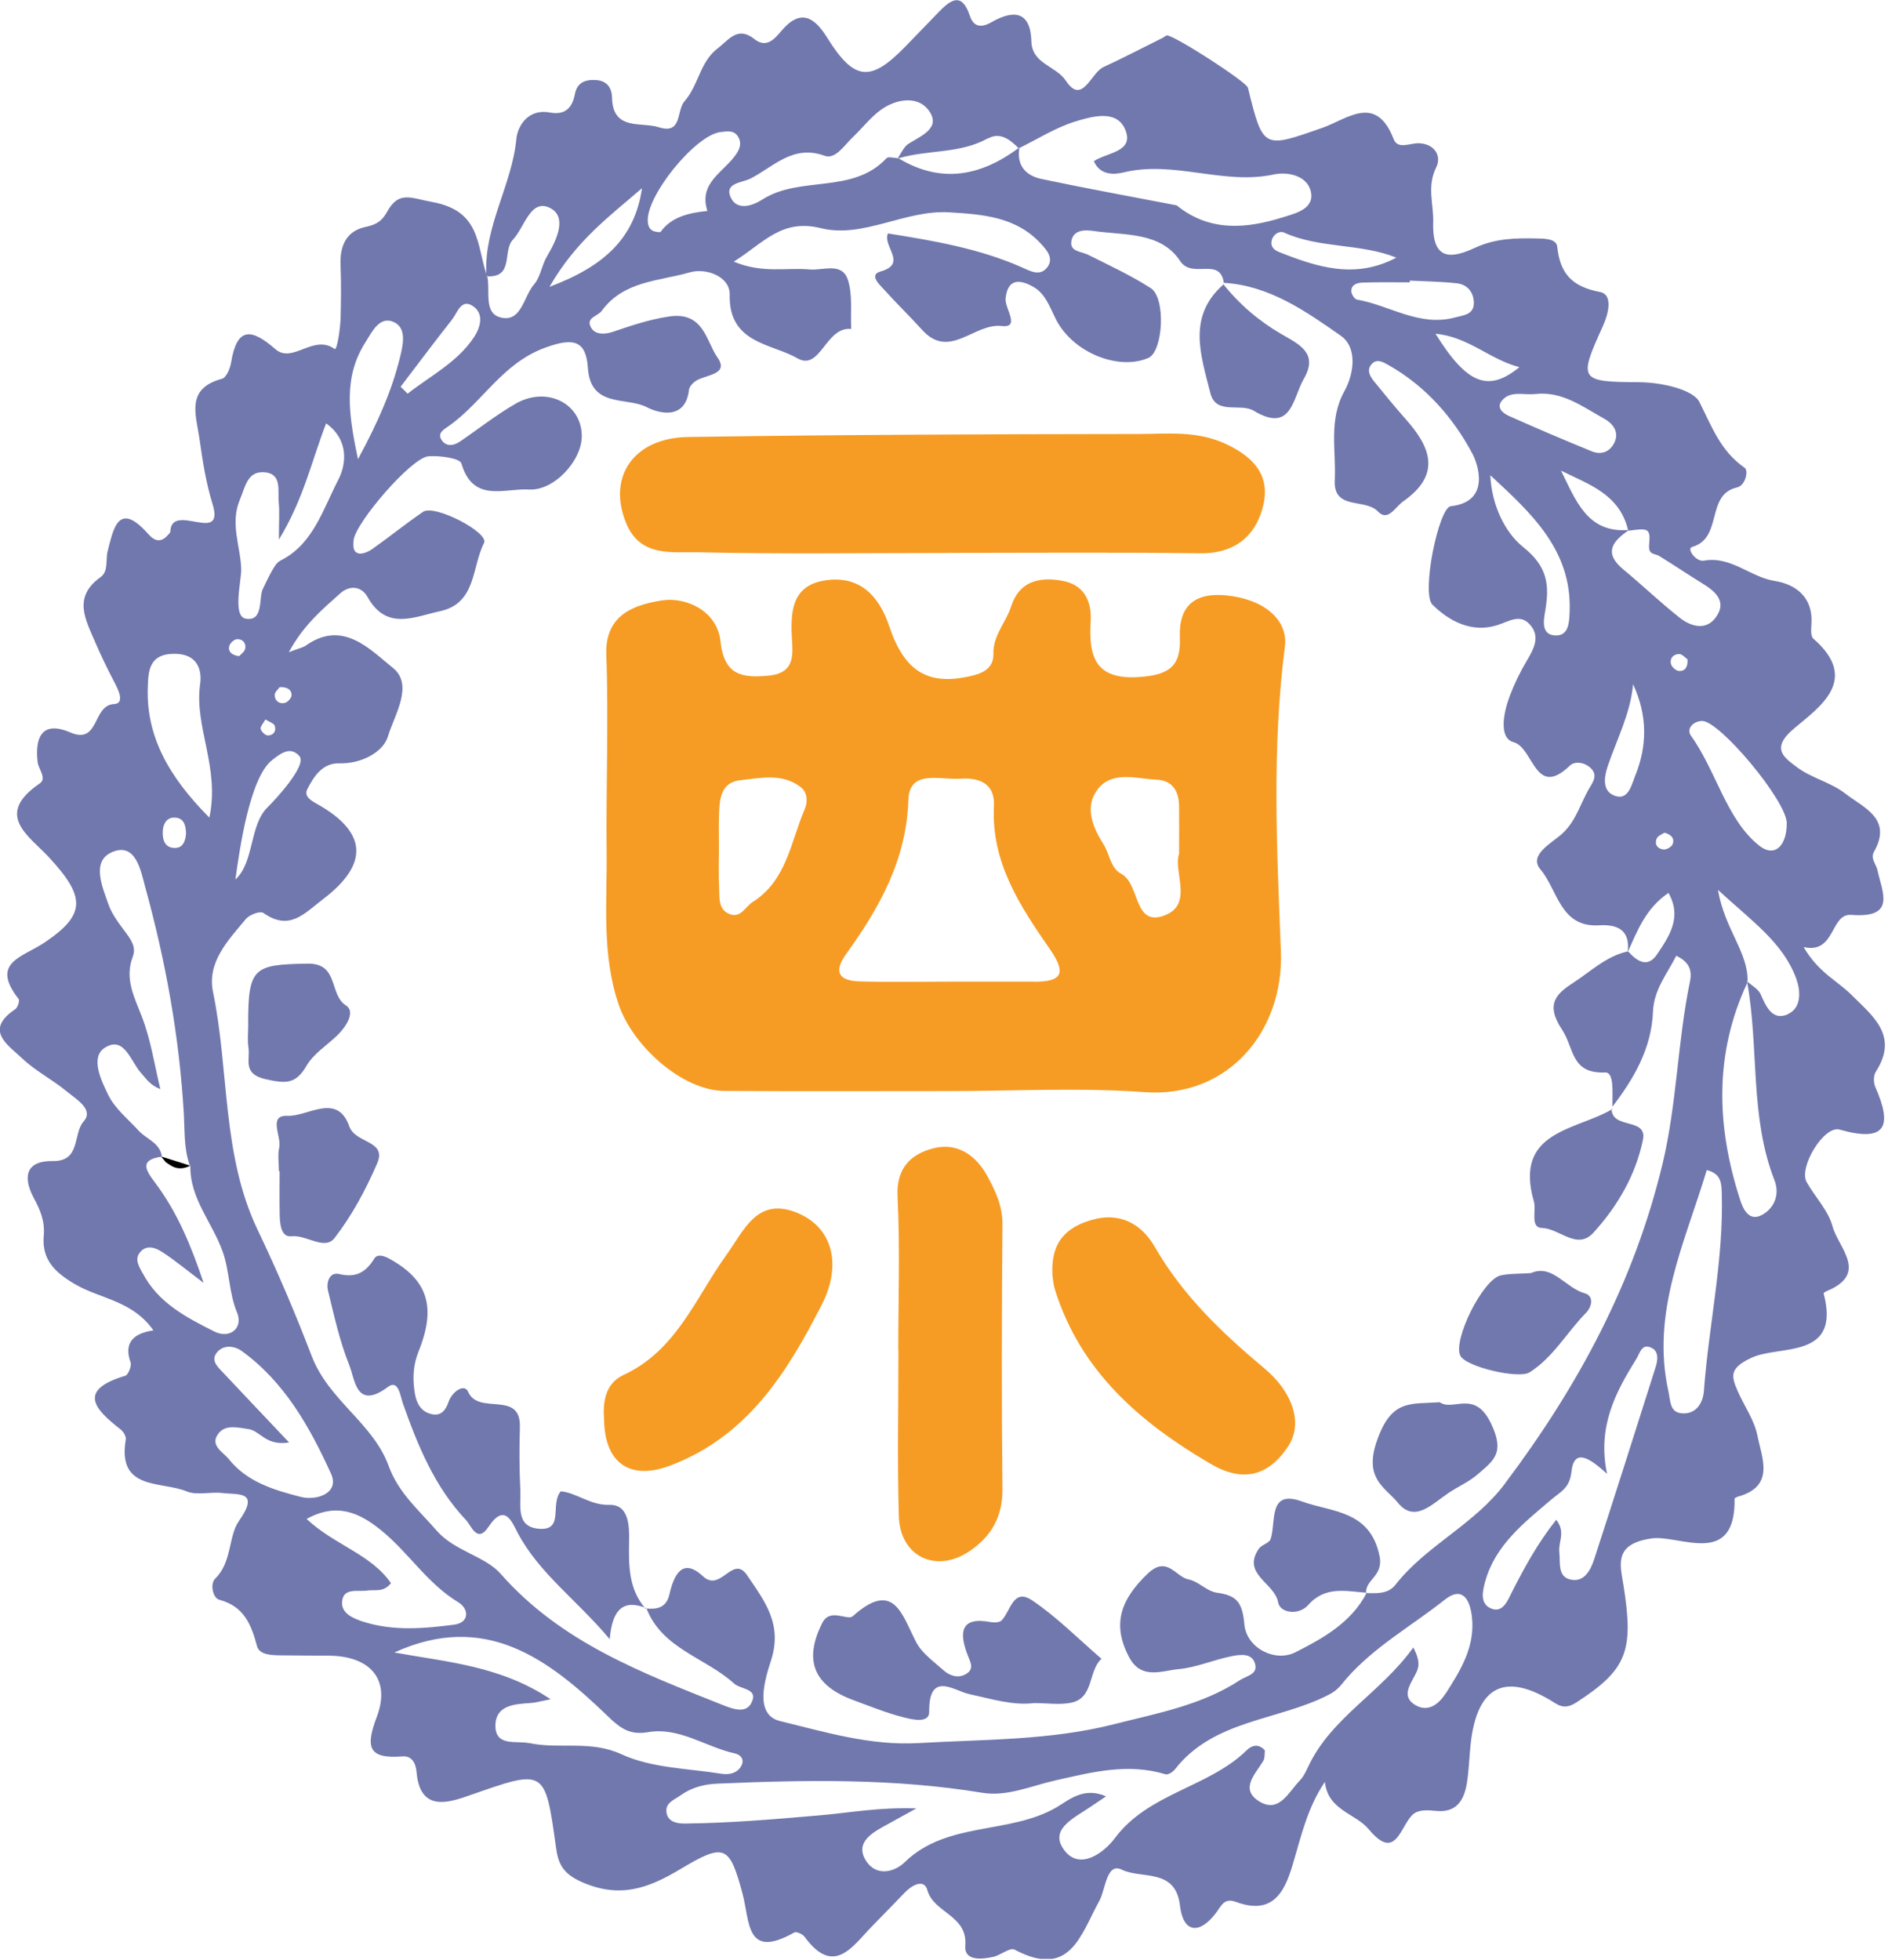 <svg width="237" height="246" viewBox="0 0 237 246" fill="none" xmlns="http://www.w3.org/2000/svg">
<g clip-path="url(#clip0_786_75)">
<path d="M23.9 146.3C22.3 147.13 21.19 146.34 20.22 145.15C21.41 145.53 22.6 145.9 23.8 146.28L23.91 146.3H23.9Z" fill="black"/>
<path d="M158.96 44.17C156.78 42.56 155.31 40.37 153.66 38.31C153.64 38.28 153.62 38.25 153.6 38.22C153.69 40.21 153.92 42.19 153.79 44.19C153.71 45.47 154.33 46.81 155.4 47.71C156.65 48.75 158.13 49.26 159.43 48C160.79 46.68 160.33 45.17 158.96 44.16V44.17Z" fill="black"/>
<path d="M50.69 166.84C51.3 165.4 50.58 163.89 48.99 163.16C47.82 162.63 46.69 162.89 45.76 163.71C44.63 164.71 44.71 166.05 45 167.39C45.14 168.04 45.29 168.85 45.8 169.17C48.28 170.7 49.9 172.87 51.28 175.21C51.28 175.16 51.26 175.11 51.25 175.06C50.85 172.38 49.45 169.76 50.7 166.85L50.69 166.84Z" fill="black"/>
<path d="M61.88 180.96C60.74 179.16 59.07 178.97 57.1 179.4C55.46 179.76 54.19 179.52 53.24 178.85C54.54 181.33 55.89 183.77 57.93 185.67C59.92 187.52 62.23 189.02 64.42 190.69C63.63 189.56 63.1 187.95 62.76 185.78C62.51 184.16 62.81 182.43 61.88 180.96Z" fill="black"/>
<path d="M76.37 194.96C76.32 192.79 75 191.29 72.32 192.05C69.75 192.78 67.83 192.88 66.37 192.29C66.91 192.76 67.44 193.25 67.93 193.78C71.42 197.51 75.91 199.63 80.5 201.57C78.17 200.03 76.44 198.19 76.37 194.95V194.96Z" fill="black"/>
<path d="M235.48 134.5C238.4 129.96 235.04 127.49 232.35 124.81C230.62 123.09 228.24 122.04 226.41 118.87C230.44 119.78 229.72 114.62 232.4 114.83C238.08 115.27 236.27 111.98 235.68 109.23C235.52 108.47 234.76 107.76 235.23 106.93C237.63 102.72 233.88 101.36 231.62 99.59C229.84 98.2 227.39 97.66 225.58 96.3C223.99 95.1 222.19 93.97 225.21 91.43C228.38 88.76 233.56 85.32 227.62 80.15C227.27 79.84 227.35 78.92 227.39 78.29C227.61 74.97 225.44 73.34 222.76 72.91C219.67 72.42 217.28 69.75 213.87 70.37C212.9 70.54 211.67 68.86 212.41 68.65C216.32 67.54 214.07 62.08 218.05 61.18C219.11 60.94 219.52 59.07 219 58.71C215.98 56.62 214.89 53.55 213.33 50.46C212.55 48.91 208.65 47.98 205.64 47.97C198.25 47.94 198.14 47.67 201.19 40.98C201.95 39.31 202.48 36.96 200.85 36.65C197.35 35.98 195.84 34.37 195.48 30.97C195.37 29.95 193.9 29.95 192.91 29.93C190.27 29.87 187.74 29.91 185.16 31.1C182.41 32.37 179.75 32.95 179.91 27.9C179.98 25.61 179.09 23.42 180.29 21C180.98 19.61 180.12 18.04 178.1 17.98C177 17.94 175.46 18.81 174.94 17.45C172.73 11.73 169.11 14.95 166.03 16.03C158.54 18.66 158.57 18.75 156.65 11.01C156.46 10.25 147.18 4.27 146.45 4.45C146.3 4.49 146.17 4.63 146.03 4.71C143.53 5.95 141.06 7.25 138.53 8.41C136.93 9.14 135.86 13.24 133.82 10.16C132.54 8.23 129.55 8.04 129.47 5.2C129.36 1.39 127.26 1.19 124.47 2.78C123.18 3.52 122.22 3.41 121.74 1.97C120.74 -1.03 119.35 -0.05 117.85 1.5C116.47 2.93 115.08 4.36 113.7 5.79C109.26 10.38 107.22 10.17 103.81 4.69C102.18 2.07 100.43 1.08 98.05 3.92C97.2 4.93 96.19 6.08 94.71 4.91C92.59 3.23 91.51 4.99 90.08 6.08C87.84 7.79 87.69 10.72 85.92 12.72C84.89 13.88 85.67 16.92 82.7 15.97C80.47 15.26 76.92 16.46 76.83 12.26C76.8 10.94 76.13 10.09 74.69 10.04C73.38 9.99 72.42 10.42 72.16 11.84C71.83 13.58 70.89 14.48 69.02 14.12C66.37 13.62 64.99 15.72 64.82 17.43C64.26 23.26 60.75 28.41 61.05 34.38C59.84 30.74 60.31 26.48 54.33 25.37C51.51 24.85 50.05 23.91 48.58 26.61C47.96 27.74 47.23 28.2 45.94 28.47C43.43 28.98 42.64 30.9 42.75 33.33C42.84 35.48 42.81 37.64 42.76 39.79C42.73 41.23 42.31 44.02 42 43.8C39.34 41.88 36.73 45.72 34.55 43.81C31.52 41.16 29.73 41.05 29.01 45.5C28.89 46.25 28.41 47.39 27.87 47.54C23.26 48.79 24.61 52.04 25.05 55.14C25.44 57.89 25.84 60.53 26.68 63.26C28.28 68.47 21.52 62.91 21.38 66.73C21.38 66.87 21.21 67.01 21.1 67.13C20.24 68.12 19.45 67.97 18.63 67.05C14.86 62.78 14.25 66.33 13.51 69.19C13.23 70.29 13.64 71.72 12.62 72.44C9.08 74.97 10.76 77.81 11.97 80.64C12.68 82.3 13.47 83.93 14.31 85.53C14.86 86.57 15.72 88.3 14.31 88.37C11.57 88.5 12.53 93.53 8.79 91.92C5.23 90.39 4.38 92.62 4.72 95.62C4.82 96.54 5.92 97.7 4.98 98.34C-0.83 102.31 3.68 104.92 6.19 107.65C10.71 112.56 10.85 114.77 5.59 118.3C2.75 120.2 -1.25 120.8 2.34 125.39C2.5 125.6 2.22 126.47 1.91 126.67C-2.04 129.32 1.01 131.16 2.77 132.83C4.43 134.41 6.55 135.48 8.33 136.95C9.53 137.94 11.83 139.25 10.51 140.74C9.11 142.32 10.19 145.78 6.61 145.73C3 145.68 2.95 147.99 4.27 150.42C5.1 151.94 5.65 153.36 5.49 155.1C5.22 158.17 6.98 159.78 9.52 161.24C12.61 163.03 16.6 163.23 19.26 166.98C16.85 167.33 15.48 168.46 16.39 170.99C16.55 171.44 16.1 172.56 15.72 172.68C9.72 174.47 11.82 176.84 15.13 179.4C15.48 179.67 15.86 180.3 15.79 180.68C14.68 187.13 20.26 185.87 23.44 187.19C24.72 187.72 26.4 187.22 27.88 187.39C29.92 187.64 32.69 187.07 29.99 190.91C28.64 192.84 29.15 196.07 27.01 198.14C26.36 198.76 26.68 200.56 27.53 200.79C30.65 201.63 31.53 203.89 32.27 206.63C32.57 207.74 34.18 207.76 35.36 207.77C37.35 207.8 39.34 207.79 41.33 207.81C46.46 207.86 49.07 210.79 47.31 215.46C45.86 219.28 46.2 220.79 50.51 220.45C51.74 220.35 52.2 221.36 52.29 222.43C52.72 227.36 56.15 226.32 58.87 225.37C68.46 222.01 68.41 221.9 69.8 231.92C70.07 233.89 70.63 235.15 72.99 236.2C77.72 238.3 81.29 237.06 85.32 234.65C90.94 231.28 91.56 231.57 93.19 237.6C94.16 241.18 93.57 246.02 99.71 242.55C99.97 242.41 100.74 242.75 100.99 243.08C104.66 248.1 106.96 244.35 109.45 241.79C110.84 240.36 112.23 238.95 113.61 237.51C114.5 236.58 116.01 235.8 116.4 237.21C117.21 240.15 121.5 240.36 121.17 244.22C121.01 246.13 123.21 245.95 124.69 245.61C125.62 245.4 126.79 244.4 127.35 244.7C134.35 248.43 135.64 242.85 138.01 238.56C138.79 237.14 138.89 233.71 140.83 234.67C143.27 235.88 147.57 234.42 148.12 239.17C148.52 242.62 150.54 242.82 152.58 240.18C153.32 239.22 153.63 238.15 155.17 238.72C160.18 240.58 161.47 236.85 162.45 233.43C163.42 230.09 164.22 226.76 166.31 223.65C166.7 227.25 170.14 227.57 171.84 229.62C175.55 234.09 175.83 228.3 177.8 227.45C178.5 227.15 179.4 227.2 180.2 227.29C182.8 227.57 183.77 226 184.13 223.84C184.4 222.21 184.43 220.54 184.61 218.9C185.42 211.54 188.98 209.79 195.18 213.75C196.2 214.41 196.96 214.27 197.88 213.68C204.29 209.53 205.11 207.2 203.78 198.89C203.37 196.34 202.57 193.77 207.35 193.09C210.78 192.6 217.89 196.85 217.74 188.1C217.74 188.02 218 187.9 218.15 187.85C222.87 186.55 221.17 183.01 220.6 180.15C220.22 178.26 219 176.54 218.19 174.73C217.31 172.74 217.01 171.75 219.88 170.41C223.4 168.77 231.13 170.69 228.92 162.34C228.9 162.28 229.15 162.12 229.3 162.05C234.66 159.85 230.73 156.56 230.03 153.91C229.5 151.92 227.84 150.24 226.79 148.37C225.75 146.53 228.96 141.23 230.92 141.78C236.76 143.44 237.59 141.36 235.41 136.44C235.17 135.91 235.16 135 235.46 134.54L235.48 134.5ZM224.29 103.33C224.29 106.26 222.72 107.63 220.86 106.16C216.73 102.92 215.43 96.73 212.28 92.37C211.61 91.44 212.61 90.5 213.67 90.49C215.87 90.47 224.29 100.53 224.29 103.32V103.33ZM207.02 68.29C206.88 69.72 207.69 69.42 208.29 69.79C210.11 70.9 211.87 72.11 213.69 73.22C215.4 74.26 216.84 75.56 215.34 77.55C214.12 79.16 212.27 78.64 210.9 77.57C208.44 75.64 206.18 73.46 203.77 71.47C201.27 69.4 202.42 67.96 204.39 66.59C204.39 66.57 204.38 66.55 204.37 66.53C199.18 66.89 197.79 62.71 195.95 59.07C199.41 60.79 203.3 62.01 204.37 66.53C204.41 66.53 204.44 66.53 204.48 66.53L204.4 66.62C206.88 66.26 207.21 66.29 207.02 68.31V68.29ZM209.77 83.39C209.56 82.65 210.05 82.09 210.79 82.09C211.17 82.09 211.54 82.56 211.83 82.75C211.91 83.71 211.52 84.25 210.78 84.22C210.42 84.21 209.87 83.74 209.77 83.38V83.39ZM209.95 105.99C209.81 106.31 209.2 106.65 208.84 106.62C208.09 106.56 207.64 105.99 207.97 105.24C208.12 104.89 208.66 104.71 208.93 104.51C209.85 104.76 210.25 105.28 209.95 105.99ZM205.25 97.41C204.8 98.52 204.42 100.43 202.79 99.91C201 99.34 201.39 97.4 201.85 96.06C203 92.71 204.67 89.54 205 85.88C206.85 89.86 206.77 93.68 205.25 97.41ZM191.2 68.66C188.86 66.79 187.23 63.29 187.08 59.65C192.15 64.35 197.31 68.99 197.04 76.72C196.99 78.05 196.95 79.79 195.3 79.76C193.42 79.73 193.76 77.87 193.97 76.68C194.52 73.46 194.29 71.12 191.21 68.67L191.2 68.66ZM192.69 49.46C196.1 49.05 198.68 51.07 201.39 52.56C202.39 53.11 203.27 54.14 202.7 55.45C202.18 56.66 201.08 57.16 199.82 56.65C196.33 55.23 192.86 53.74 189.42 52.21C188.68 51.88 187.81 51.19 188.51 50.31C189.58 48.97 191.26 49.62 192.68 49.45L192.69 49.46ZM190.73 46.08C186.82 49.29 184.13 48.21 180.2 41.89C184.33 42.26 187.04 45.15 190.73 46.08ZM176.97 35.44C176.97 35.37 176.97 35.3 176.97 35.22C178.94 35.32 180.93 35.34 182.89 35.56C184.18 35.7 184.97 36.66 185.01 37.93C185.07 39.49 183.76 39.55 182.63 39.85C178.16 41.05 174.43 38.31 170.33 37.6C170.03 37.55 169.63 36.91 169.63 36.54C169.62 35.7 170.41 35.49 171.03 35.47C173.01 35.4 174.99 35.44 176.97 35.44ZM175.28 32.34C170.08 35.09 165.3 33.51 160.55 31.63C159.87 31.36 159.44 30.89 159.65 30.13C159.85 29.38 160.63 28.94 161.18 29.19C165.67 31.22 170.75 30.51 175.29 32.34H175.28ZM124.01 17.39C125.54 16.53 126.78 17.52 127.86 18.59C127.89 18.57 127.93 18.54 127.96 18.52C127.96 18.54 127.96 18.56 127.96 18.58C130.29 17.44 132.53 16 134.98 15.25C137.07 14.61 140.16 13.72 141.23 16.22C142.46 19.08 138.99 19.11 137.31 20.23C138.1 22.03 139.85 21.93 141.05 21.64C147.37 20.1 153.58 23.26 159.89 21.9C161.67 21.52 164.01 22.05 164.52 23.92C165.15 26.24 162.53 26.8 161.05 27.27C156.45 28.72 151.8 29.13 147.68 25.75V25.77C142.02 24.68 136.35 23.65 130.72 22.46C128.77 22.05 127.6 20.77 127.96 18.58C127.94 18.59 127.92 18.6 127.9 18.61C127.9 18.61 127.88 18.59 127.87 18.58C123.12 22.1 118.15 23.09 112.81 19.88C112.76 19.9 112.71 19.91 112.65 19.92C112.65 19.92 112.73 19.84 112.73 19.83C112.76 19.85 112.78 19.86 112.8 19.87C116.47 18.77 120.5 19.33 124.01 17.36V17.39ZM94.12 22.46C97.06 20.99 99.49 18.09 103.51 19.55C104.88 20.05 106 18.21 107.06 17.21C108.26 16.08 109.28 14.71 110.6 13.77C112.48 12.42 115.12 12.01 116.49 13.74C118.26 15.99 115.77 16.98 114.08 18.02C113.47 18.39 113.14 19.21 112.7 19.85H112.72L112.64 19.94C112.64 19.94 112.68 19.88 112.7 19.85C112.21 19.84 111.5 19.62 111.28 19.86C107.02 24.43 100.44 21.99 95.67 25.06C94.44 25.85 92.53 26.47 91.74 24.81C90.87 22.97 93.12 22.95 94.11 22.45L94.12 22.46ZM90.48 16.57C91.33 16.48 92.14 16.31 92.66 17.17C93.16 18 92.83 18.77 92.33 19.47C90.8 21.63 87.66 22.97 88.8 26.48C86.45 26.71 84.23 27.24 82.9 29.14C81.81 29.14 81.43 28.73 81.33 27.96C80.89 24.82 87.27 16.91 90.48 16.57ZM80.59 23.62C79.69 29.85 75.89 33.41 68.98 36C72.33 30.16 76.64 27.05 80.59 23.62ZM61.16 34.59C61.16 34.59 61.17 34.65 61.18 34.68C64.53 34.84 63.07 31.48 64.38 30.09C65.86 28.53 66.58 24.9 69.02 26.09C71.26 27.19 69.89 30.11 68.66 32.18C68 33.29 67.85 34.77 67.03 35.71C65.72 37.22 65.46 40.53 62.82 39.84C60.67 39.28 61.57 36.51 61.17 34.67C61.13 34.67 61.11 34.67 61.07 34.67L61.15 34.58L61.16 34.59ZM56.77 40.07C57.41 39.25 57.88 37.51 59.27 38.36C60.84 39.32 60.31 41.09 59.51 42.31C57.41 45.48 54.04 47.16 51.17 49.41L50.29 48.54C52.45 45.71 54.57 42.86 56.78 40.07H56.77ZM45.88 42.95C46.71 41.64 47.67 39.55 49.51 40.46C51.12 41.26 50.56 43.44 50.18 44.98C49.18 48.98 47.57 52.76 44.94 57.63C43.68 51.74 43.14 47.24 45.88 42.95ZM30.12 62.68C30.79 61.12 31.04 59.2 33.04 59.27C35.47 59.35 34.84 61.56 34.99 63.08C35.1 64.19 35.01 65.32 35.01 67.73C38.15 62.55 39.1 57.89 40.94 53.14C43.85 55.23 43.46 58.3 42.47 60.21C40.57 63.89 39.34 68.11 35.54 70.18C34.82 70.58 34.64 70.43 32.99 73.93C32.45 75.06 33.12 78.08 30.82 77.64C29.16 77.32 30.32 72.82 30.28 71.42C30.19 68.52 28.83 65.7 30.13 62.67L30.12 62.68ZM34.15 95.41C35.25 94.54 36.47 93.62 37.59 94.91C38.6 96.06 34.39 100.55 33.62 101.29C31.28 103.55 31.95 108.2 29.55 110.39C30.07 106.62 31.34 97.62 34.15 95.41ZM32.72 91.5C32.65 91.2 33.05 90.79 33.32 90.3C33.82 90.62 34.36 90.77 34.48 91.08C34.73 91.76 34.32 92.31 33.62 92.31C33.3 92.31 32.81 91.84 32.73 91.5H32.72ZM35.77 88.22C35.07 88.4 34.48 87.97 34.48 87.23C34.48 86.87 34.92 86.51 35.11 86.24C36.03 86.21 36.61 86.54 36.6 87.27C36.6 87.6 36.12 88.13 35.77 88.22ZM28.78 81.1C28.85 80.74 29.37 80.26 29.72 80.23C30.43 80.17 30.93 80.69 30.78 81.42C30.71 81.8 30.25 82.1 30.02 82.36C29.12 82.24 28.62 81.82 28.77 81.1H28.78ZM21.97 82.06C24.79 82.09 25.38 84.08 25.12 85.88C24.36 91.22 27.63 96.32 26.28 102.62C21.01 97.32 18.35 92.26 18.55 86.29C18.62 84.29 18.65 82.03 21.97 82.06ZM23.34 104.7C23.27 105.59 22.95 106.43 21.97 106.43C20.7 106.43 20.39 105.45 20.43 104.37C20.46 103.46 20.89 102.64 21.82 102.62C23.11 102.59 23.34 103.63 23.35 104.7H23.34ZM17.9 159.81C17.43 158.9 16.83 158.03 17.63 157.12C18.46 156.18 19.56 156.63 20.35 157.14C21.99 158.2 23.5 159.47 25.56 161.02C23.96 156.25 22.22 152.1 19.46 148.43C18.3 146.88 17.42 145.57 20.32 145.17L20.22 145.09C20.25 145.12 20.28 145.14 20.32 145.16C20.09 143.43 18.41 143 17.43 141.94C16.1 140.48 14.44 139.16 13.6 137.45C12.71 135.64 11.31 132.74 13.11 131.54C15.58 129.9 16.39 133.21 17.7 134.67C18.34 135.38 18.84 136.21 20.13 136.7C19.39 133.66 18.93 130.51 17.81 127.61C16.85 125.11 15.61 122.84 16.67 120.07C17.14 118.84 16.4 117.89 15.69 116.92C14.91 115.86 14.06 114.77 13.63 113.55C12.83 111.27 11.41 108.05 14.12 106.93C17.11 105.69 17.71 109.47 18.23 111.34C20.8 120.67 22.53 130.2 23.08 139.88C23.2 142.03 23.08 144.15 23.8 146.21C23.77 146.21 23.74 146.21 23.7 146.22C23.77 146.22 23.83 146.22 23.9 146.22C23.76 150.39 26.69 153.47 27.97 157.15C28.84 159.66 28.73 162.28 29.76 164.75C30.57 166.69 28.84 168.1 26.92 167.13C23.42 165.37 19.85 163.54 17.9 159.78V159.81ZM28.74 183.16C27.98 182.22 26.26 181.4 27.44 179.9C28.34 178.76 29.88 179.18 31.19 179.37C32.68 179.58 33.34 181.52 36.29 181.05C33.23 177.81 30.65 175.1 28.08 172.36C27.41 171.65 26.43 170.83 27.17 169.83C27.97 168.75 29.37 168.88 30.33 169.56C35.73 173.45 38.9 179.15 41.55 184.96C42.67 187.42 39.74 188.39 37.75 187.88C34.44 187.03 31.03 186.03 28.73 183.15L28.74 183.16ZM45.67 203.57C44.48 203.19 42.83 202.56 42.94 201.07C43.07 199.21 44.91 199.82 46.12 199.63C47.05 199.48 48.12 199.92 49.08 198.71C46.57 195.06 41.97 193.92 38.49 190.65C42.32 188.53 45.15 189.91 47.77 192.01C51.24 194.79 53.6 198.73 57.52 201.1C58.91 201.94 58.94 203.67 57 203.92C53.24 204.41 49.39 204.74 45.68 203.57H45.67ZM66.43 218.79C64.82 218.45 62.18 219.26 62.19 216.59C62.21 214.01 64.6 213.88 66.64 213.75C67.24 213.71 67.83 213.53 69.12 213.28C62.82 209.07 56.08 208.61 49.5 207.41C60.94 202.2 68.87 208.24 76.3 215.41C77.88 216.93 79.05 217.8 81.35 217.41C85.28 216.74 88.58 219.27 92.25 220.08C92.94 220.23 93.45 220.79 93.11 221.53C92.62 222.59 91.5 222.78 90.56 222.63C86.34 221.96 81.79 221.92 78.03 220.19C74.07 218.37 70.23 219.59 66.44 218.78L66.43 218.79ZM181.49 212.52C180.68 213.79 179.37 214.96 177.74 214.05C175.85 212.98 176.99 211.51 177.65 210.2C178.02 209.47 178.44 208.74 177.41 206.78C173.32 212.5 167.09 215.56 164.2 221.78C163.92 222.38 163.62 223.01 163.17 223.47C161.75 224.94 160.55 227.66 158.04 226.08C155.59 224.53 157.6 222.66 158.58 221.01C158.8 220.64 158.73 220.09 158.78 219.7C157.94 218.75 157.06 219.13 156.51 219.67C151.69 224.38 144.2 225.02 139.95 230.71C138.53 232.61 135.59 234.71 133.69 232.34C131.53 229.64 134.82 228.2 136.8 226.84C137.32 226.48 137.84 226.14 138.84 225.47C136.02 224.21 134.1 225.98 132.67 226.82C126.7 230.31 118.9 228.54 113.56 233.74C112.26 235 110.01 235.54 108.74 233.6C107.38 231.53 109.05 230.29 110.75 229.34C111.86 228.72 112.98 228.11 115.03 226.98C110.33 226.82 106.76 227.51 103.12 227.83C97.46 228.32 91.71 228.82 85.98 228.88C85.06 228.89 83.82 228.71 83.66 227.46C83.5 226.27 84.65 225.9 85.43 225.34C86.82 224.34 88.39 223.94 90.09 223.87C101.2 223.39 112.28 223.2 123.32 225.02C126.4 225.53 129.46 224.15 132.38 223.49C137.08 222.43 141.55 221.25 146.32 222.7C146.62 222.79 147.23 222.41 147.48 222.09C152.37 215.79 160.49 216 166.86 212.68C168.01 212.08 168.37 211.42 169.03 210.67C172.54 206.66 177.22 204.07 181.34 200.8C183.51 199.07 184.51 200.64 184.77 202.93C185.2 206.67 183.35 209.62 181.5 212.53L181.49 212.52ZM207.87 171.47C205.31 179.54 202.75 187.62 200.13 195.67C199.67 197.09 198.84 198.7 197.05 198.23C195.51 197.83 195.89 196.1 195.74 194.81C195.59 193.57 196.58 192.27 195.35 190.76C193.05 193.65 191.36 196.73 189.75 199.91C189.3 200.79 188.71 202.4 187.32 201.94C185.69 201.39 186.11 199.69 186.43 198.51C187.69 193.95 191.31 191.13 194.67 188.27C195.91 187.21 197.03 186.81 197.26 184.74C197.59 181.73 199.48 182.94 201.73 184.98C200.5 179.05 202.79 174.78 205.39 170.59C205.89 169.79 206.1 168.5 207.41 169.22C208.19 169.65 208.12 170.66 207.86 171.48L207.87 171.47ZM188.93 186.2C185.02 191.41 179.06 193.94 175.17 198.91C174.26 200.07 172.86 199.99 171.54 199.95C169.63 203.67 166 205.67 162.62 207.38C160.04 208.69 156.48 206.83 156.21 203.91C155.95 201.09 155.26 200.25 152.73 199.9C151.5 199.73 150.44 198.48 149.2 198.24C147.55 197.92 146.52 195.17 144.05 197.53C140.74 200.71 139.51 203.82 141.75 208.02C143.28 210.88 145.84 209.69 147.94 209.5C150.22 209.29 152.41 208.3 154.68 207.86C155.74 207.66 157.26 207.44 157.58 208.96C157.84 210.16 156.45 210.36 155.66 210.87C150.85 214.04 145.19 215.05 139.81 216.42C131.83 218.45 123.51 218.31 115.3 218.78C109.23 219.13 103.54 217.38 97.9 216.01C94.6 215.21 96.07 210.63 96.78 208.43C98.28 203.82 95.95 200.92 93.78 197.71C91.98 195.05 90.48 199.94 88.24 197.84C85.62 195.39 84.57 197.77 84.04 200.09C83.66 201.77 82.54 202.01 81.16 201.89C83.14 206.97 88.57 208.05 92.14 211.3C92.99 212.08 95.3 211.9 94.3 213.78C93.6 215.11 91.94 214.49 90.69 213.99C80.56 209.95 70.42 206.14 62.84 197.53C60.89 195.31 57.04 194.68 54.81 192.11C52.6 189.56 50.02 187.39 48.79 184C46.83 178.61 41.26 175.8 39.11 170.16C37.08 164.85 34.81 159.52 32.33 154.34C27.83 144.91 28.79 134.42 26.74 124.51C25.96 120.74 28.67 117.99 30.89 115.32C31.33 114.8 32.67 114.31 33.05 114.58C36.34 116.89 38.13 114.71 40.6 112.82C46.28 108.48 46.18 104.47 39.77 100.89C38.99 100.46 38.14 99.92 38.57 99.07C39.39 97.44 40.49 95.76 42.58 95.81C45.38 95.89 48.1 94.39 48.69 92.45C49.5 89.75 52 85.95 49.29 83.8C46.45 81.54 43.06 77.73 38.4 81.02C38.04 81.27 37.57 81.36 36.25 81.86C38.14 78.4 40.5 76.45 42.73 74.46C43.84 73.47 45.34 73.5 46.15 74.95C48.53 79.2 52.01 77.41 55.25 76.71C59.82 75.72 59.21 71.15 60.76 68.15C61.43 66.85 54.55 63.26 53.11 64.24C50.93 65.73 48.87 67.4 46.72 68.92C46.24 69.26 45.5 69.58 45 69.46C44.29 69.28 44.31 68.48 44.39 67.79C44.63 65.61 51.63 57.44 53.78 57.27C55.18 57.16 57.72 57.5 57.92 58.17C59.39 63.18 63.35 61.25 66.41 61.44C69.52 61.63 73.03 57.85 73.03 54.74C73.03 50.64 68.63 48.41 64.71 50.68C62.28 52.08 60.06 53.84 57.74 55.42C56.98 55.94 56.08 56.09 55.5 55.32C54.79 54.37 55.71 53.91 56.38 53.44C60.59 50.46 63.04 45.61 68.43 43.64C72.11 42.29 73.57 42.81 73.8 46.21C74.15 51.24 78.66 49.78 81.2 51.11C82.6 51.85 86.04 52.84 86.49 48.92C86.54 48.51 86.98 48.05 87.36 47.8C88.57 47.01 91.6 47.05 90.06 44.86C88.64 42.85 88.35 39.08 84.02 39.72C81.51 40.09 79.25 40.87 76.92 41.65C75.99 41.96 74.74 42.08 74.19 41.11C73.49 39.86 75.03 39.71 75.54 39.01C78.3 35.23 82.74 35.3 86.57 34.19C88.68 33.58 91.65 34.73 91.6 36.98C91.45 43.13 96.86 43.1 100.1 44.97C102.99 46.63 103.64 40.95 106.85 41.29C106.75 39.23 107.05 37.04 106.44 35.14C105.7 32.85 103.32 33.98 101.62 33.82C98.74 33.55 95.74 34.36 92.11 32.84C95.91 30.46 98.1 27.42 103.05 28.64C108.38 29.95 113.61 26.31 119.17 26.65C123.41 26.91 127.52 27.21 130.63 30.55C131.4 31.38 132.36 32.45 131.42 33.61C130.49 34.74 129.24 33.98 128.22 33.53C122.92 31.2 117.3 30.23 111.46 29.3C110.75 30.93 113.99 33.09 110.53 34.08C109.06 34.5 110.39 35.71 110.97 36.34C112.52 38.07 114.2 39.68 115.75 41.4C119.19 45.22 122.28 40.52 125.74 40.92C128.14 41.2 126.11 38.7 126.23 37.47C126.5 34.81 128.18 35.11 129.77 36.04C131.24 36.9 131.78 38.54 132.53 40.04C134.64 44.26 140.42 46.56 144.16 44.92C146.01 44.11 146.38 37.4 144.45 36.16C141.95 34.56 139.23 33.3 136.57 31.97C135.72 31.55 134.31 31.6 134.48 30.32C134.68 28.82 136.19 28.83 137.27 28.99C141.15 29.56 145.71 29.07 148.14 32.76C149.66 35.07 153.14 32.17 153.63 35.5C159.35 35.84 163.9 39.06 168.31 42.14C170.43 43.62 169.97 46.92 168.77 49.08C166.74 52.74 167.74 56.53 167.55 60.27C167.36 64.09 171.35 62.5 172.96 64.19C174.24 65.53 175.11 63.65 176.13 62.94C181 59.53 179.58 56.09 176.38 52.52C175.06 51.04 173.82 49.49 172.56 47.96C172.02 47.31 171.51 46.52 172.14 45.75C172.81 44.94 173.64 45.45 174.36 45.86C178.99 48.49 182.44 52.45 184.84 56.96C185.48 58.17 187.22 62.97 182.11 63.54C180.6 63.71 178.38 74.48 179.82 75.9C181.94 77.99 184.78 79.48 187.97 78.46C189.42 78 190.8 77 192.04 78.38C193.38 79.87 192.57 81.41 191.67 82.91C190.83 84.32 190.1 85.82 189.52 87.35C188.75 89.4 188.08 92.63 190.01 93.16C192.54 93.86 192.68 100.3 197.05 96.11C197.73 95.46 199.02 95.69 199.78 96.51C200.45 97.23 200.11 97.96 199.63 98.73C198.43 100.66 197.94 102.94 196.13 104.61C194.81 105.83 191.81 107.3 193.39 109.15C195.53 111.66 195.84 116.44 200.73 116.14C203.02 116 204.64 116.72 204.33 119.42C204.34 119.42 204.36 119.42 204.37 119.41C205.56 116.79 206.57 114.04 209.44 112.07C211.19 115.16 209.51 117.54 208.02 119.77C206.82 121.56 205.49 120.65 204.37 119.41C204.35 119.45 204.34 119.48 204.32 119.52C204.32 119.48 204.32 119.46 204.32 119.42C201.66 120 199.72 121.9 197.55 123.31C195.5 124.65 193.88 125.93 196.08 129.23C197.63 131.55 197.16 134.79 201.5 134.61C202.67 134.56 202.38 137.25 202.41 138.9C205.12 135.36 207.31 131.6 207.5 126.97C207.61 124.2 209.29 122.21 210.42 119.96C212.3 120.84 212.37 122.1 212.14 123.2C210.57 130.76 210.51 138.5 208.7 146.07C205.12 160.99 198.11 173.97 188.95 186.16L188.93 186.2ZM213.89 174.59C213.78 176.08 212.9 177.6 211.02 177.38C209.58 177.21 209.69 175.77 209.44 174.65C207.22 164.68 211.52 155.94 214.25 146.86C216.1 147.32 216.09 148.59 216.13 149.69C216.4 158.08 214.5 166.27 213.89 174.59ZM224.49 127.28C222.5 128.18 221.72 126.4 221.02 124.8C220.74 124.17 219.97 123.75 219.39 123.24C219.39 123.25 219.39 123.26 219.39 123.27C219.37 123.31 219.36 123.35 219.34 123.38C220.81 131.59 219.63 140.15 222.75 148.14C223.43 149.89 222.76 151.61 221.22 152.47C219.49 153.44 218.76 151.61 218.42 150.54C215.47 141.39 215.16 132.29 219.33 123.37C219.32 123.3 219.31 123.23 219.29 123.16C219.29 123.16 219.35 123.21 219.37 123.23C219.48 119.51 216.55 116.78 215.65 111.69C220 115.69 223.81 118.31 225.48 122.82C225.99 124.21 226.23 126.46 224.47 127.26L224.49 127.28Z" fill="#7178AD"/>
<path d="M204.29 119.61C204.29 119.61 204.31 119.56 204.32 119.53L204.29 119.61Z" fill="black"/>
<path d="M165.37 192.25C163.18 192.07 162.57 193.76 162.23 195.38C161.79 197.49 163.23 197.93 164.91 197.79C167.01 197.61 169.02 197.61 170.63 198.93C170.1 197.9 170.08 196.67 169.8 195.53C169.26 193.29 167.49 192.43 165.37 192.26V192.25Z" fill="black"/>
<path d="M201.66 140.32C200.7 141.85 199.8 143.41 197.87 144.2C195.99 144.97 195.54 146.86 195.69 148.83C195.77 149.88 196.06 150.83 197.11 151.24C198.15 151.64 199.12 151.22 199.82 150.47C201.69 148.45 203.11 146.21 202.05 143.31C201.67 142.26 201.41 141.28 201.67 140.32H201.66Z" fill="black"/>
<path d="M20.79 145.85C21.68 146.55 22.69 146.4 23.7 146.29C22.47 146.26 21.31 146 20.32 145.22C20.48 145.43 20.63 145.64 20.79 145.85Z" fill="black"/>
<path d="M219.3 123.22L219.39 123.32L219.3 123.22Z" fill="black"/>
<path d="M204.48 66.52C204.48 66.52 204.42 66.56 204.39 66.58V66.6L204.47 66.51L204.48 66.52Z" fill="black"/>
<path d="M204.34 119.5C204.34 119.5 204.34 119.52 204.33 119.53V119.5H204.34Z" fill="black"/>
<path d="M118.86 69.41C108.44 69.41 98.01 69.56 87.6 69.32C84.39 69.25 80.45 69.95 78.66 65.8C76.16 59.97 79.46 54.96 86.35 54.85C105.2 54.56 124.05 54.49 142.91 54.47C146.62 54.47 150.29 54 154.05 55.8C157.92 57.66 159.55 60.18 158.44 63.96C157.39 67.53 154.75 69.51 150.63 69.45C140.04 69.31 129.46 69.4 118.87 69.4L118.86 69.41Z" fill="#F69C24"/>
<path d="M112.76 169.49C112.76 163.05 112.99 156.59 112.67 150.17C112.49 146.55 114.4 144.83 117.19 144.12C120.14 143.37 122.5 144.96 123.96 147.65C124.98 149.53 125.86 151.39 125.84 153.68C125.75 164.75 125.72 175.81 125.84 186.88C125.88 190.44 124.35 192.95 121.6 194.76C117.41 197.51 112.97 195.31 112.83 190.3C112.63 183.37 112.78 176.43 112.78 169.49H112.76Z" fill="#F69C24"/>
<path d="M132.12 160.13C131.84 155.87 133.89 154.02 137.06 153.11C140.59 152.09 143.3 153.62 144.96 156.5C148.47 162.61 153.44 167.33 158.73 171.76C162.2 174.66 163.65 178.59 161.7 181.54C159.16 185.37 155.92 186.06 151.94 183.72C143.09 178.54 135.65 172.12 132.44 161.91C132.2 161.13 132.15 160.29 132.12 160.12V160.13Z" fill="#F69C24"/>
<path d="M75.83 178.19C75.68 176.22 75.85 173.7 78.26 172.58C84.92 169.51 87.31 162.89 91.18 157.52C93.39 154.45 94.98 150.33 99.8 152.12C104.5 153.87 105.76 158.66 103.16 163.75C98.78 172.34 93.77 180.35 84.05 183.98C79.2 185.79 75.91 183.76 75.83 178.19Z" fill="#F69C24"/>
<path d="M81.12 201.84C78.3 200.71 76.85 201.93 76.54 205.74C72.36 200.76 67.72 197.52 65.01 192.44C64.3 191.12 63.4 188.52 61.33 191.63C59.9 193.78 59.15 191.48 58.52 190.81C54.58 186.66 52.46 181.48 50.59 176.19C50.24 175.19 50.02 173.1 48.71 174.07C44.72 177.04 44.58 173.2 43.86 171.39C42.65 168.37 41.94 165.14 41.17 161.97C40.93 160.99 41.35 159.61 42.58 159.91C44.72 160.42 45.93 159.67 47 157.95C47.36 157.38 48.17 157.6 48.81 157.95C53.67 160.6 54.82 163.99 52.54 169.63C51.82 171.42 51.78 173.17 52.09 174.97C52.3 176.15 52.86 177.2 54.17 177.49C55.4 177.77 55.96 176.97 56.31 175.95C56.75 174.67 58.29 173.61 58.76 174.68C60.07 177.72 65.41 174.4 65.26 179.15C65.18 181.79 65.19 184.45 65.32 187.09C65.41 188.95 64.74 191.58 67.54 191.87C70.91 192.22 68.99 188.84 70.39 187.18C72.34 187.34 74.1 188.95 76.48 188.88C78.95 188.81 79.01 191.51 78.97 193.51C78.91 196.52 78.91 199.48 81.05 201.93L81.14 201.84H81.12Z" fill="#7178AD"/>
<path d="M129.82 213.76C127.13 214.09 124.45 213.23 121.69 212.64C119.8 212.24 116.6 209.64 116.64 214.84C116.65 216.4 114.41 215.8 113.25 215.5C111.18 214.97 109.19 214.15 107.18 213.41C102.14 211.57 100.85 208.41 103.22 203.7C104.2 201.76 106.37 203.46 107.04 202.86C112.24 198.21 113.21 202.67 115.01 206.12C115.74 207.52 117.23 208.56 118.46 209.66C119.23 210.34 120.28 210.68 121.23 210.13C122.4 209.46 121.77 208.57 121.41 207.59C120.43 204.94 120.53 202.88 124.33 203.59C124.78 203.67 125.45 203.66 125.72 203.4C126.85 202.25 127.17 199.25 129.57 200.87C132.7 202.98 135.39 205.73 138.27 208.2C136.56 209.75 137.35 213.11 134.47 213.71C133.04 214.01 131.5 213.76 129.82 213.76Z" fill="#7178AD"/>
<path d="M180.71 175.99C182.4 177.2 185.08 174.36 187.14 178.61C188.99 182.41 187.45 183.32 185.54 185.01C184.45 185.97 183.04 186.57 181.81 187.4C179.82 188.73 177.59 191.22 175.47 188.61C173.91 186.68 171.15 185.65 172.86 180.79C174.69 175.59 177.04 176.26 180.7 176L180.71 175.99Z" fill="#7178AD"/>
<path d="M202.3 139.12C202.27 141.82 206.82 140.2 206.24 143.05C205.33 147.49 203.05 151.39 200.03 154.71C197.97 156.98 195.78 154.19 193.57 154.13C192.04 154.09 192.88 151.96 192.55 150.81C190 141.89 197.81 141.93 202.41 139.2L202.3 139.12Z" fill="#7178AD"/>
<path d="M35.01 146.99C35.01 146 34.84 144.98 35.05 144.03C35.36 142.63 33.6 139.94 36.09 140.05C38.65 140.16 42.33 137.06 43.86 141.4C44.61 143.53 48.6 143.12 47.35 146.01C45.93 149.3 44.19 152.55 42.01 155.37C40.75 157.01 38.49 154.95 36.56 155.17C35.28 155.31 35.13 153.61 35.11 152.44C35.07 150.63 35.1 148.82 35.1 147C35.07 147 35.04 147 35.01 147V146.99Z" fill="#7178AD"/>
<path d="M171.59 199.91C168.99 199.73 166.37 199.01 164.22 201.45C163.03 202.8 160.68 202.45 160.45 201.14C160.02 198.66 155.84 197.6 158.01 194.4C158.36 193.88 159.33 193.69 159.5 193.18C160.22 191.01 159.14 186.88 163.45 188.46C167.1 189.8 172.03 189.52 173.18 195.34C173.68 197.87 171.33 198.25 171.49 200L171.59 199.92V199.91Z" fill="#7178AD"/>
<path d="M192.2 159.78C194.88 158.62 196.5 161.65 198.94 162.33C200.14 162.67 199.81 164.05 199.09 164.78C196.69 167.22 195 170.34 192.02 172.24C190.64 173.12 184.04 171.57 183.32 170.17C182.33 168.25 186.12 160.57 188.39 160.08C189.5 159.84 190.67 159.89 192.21 159.79L192.2 159.78Z" fill="#7178AD"/>
<path d="M153.5 35.59C155.55 38.18 158.03 40.3 160.88 41.95C163.11 43.24 165.54 44.34 163.66 47.56C162.27 49.94 162.18 54.43 157.39 51.56C155.68 50.53 152.63 52.15 151.93 49.32C150.76 44.63 148.97 39.7 153.62 35.67L153.51 35.59H153.5Z" fill="#7178AD"/>
<path d="M31.15 128.54C31.15 121.45 31.8 121.06 38.6 120.95C42.58 120.88 41.27 124.83 43.43 126.2C44.67 126.98 43.45 128.89 42.32 129.97C41.02 131.22 39.36 132.25 38.49 133.75C37.15 136.05 35.96 136.03 33.41 135.47C30.38 134.81 31.42 133.03 31.19 131.5C31.04 130.54 31.16 129.53 31.16 128.54H31.15Z" fill="#7178AD"/>
<path d="M154.02 74.74C149.99 74.32 147.94 76.03 148.11 80.02C148.27 83.72 146.62 84.71 143.09 84.97C137.56 85.38 136.64 82.52 136.91 78.05C137.06 75.51 136.15 73.4 133.33 72.89C130.46 72.37 127.94 72.96 126.93 76.1C126.28 78.13 124.64 79.74 124.7 82.08C124.74 83.55 123.78 84.36 122.27 84.75C116.56 86.22 113.54 84.33 111.62 78.58C110.4 74.94 108.01 72.15 103.55 72.85C99.67 73.46 99.25 76.34 99.38 79.58C99.47 81.83 100.06 84.45 96.5 84.8C93.19 85.12 90.89 84.79 90.44 80.48C90.03 76.62 86.03 74.89 83.1 75.36C80.05 75.85 75.92 76.91 76.11 82.13C76.41 90.41 76.06 98.71 76.15 106.99C76.22 113.38 75.51 119.77 77.67 126.11C79.42 131.24 85.6 136.9 90.97 136.93C100.25 136.99 109.54 136.95 118.83 136.95C127.12 136.95 135.45 136.48 143.69 137.08C154.21 137.84 161.18 129.39 160.79 119.39C160.29 106.69 159.64 93.92 161.29 81.21C161.74 77.73 158.59 75.21 154.02 74.74ZM101.02 101.55C99.25 105.65 98.77 110.49 94.5 113.2C93.57 113.79 93.01 115.23 91.65 114.75C90.09 114.19 90.34 112.63 90.27 111.37C90.18 109.73 90.25 108.08 90.25 106.44C90.25 104.96 90.21 103.48 90.27 102C90.34 100.13 90.56 98.19 92.93 97.93C95.5 97.65 98.21 97.01 100.52 98.8C101.37 99.46 101.41 100.65 101.02 101.55ZM129.78 123.21C126.3 123.21 122.82 123.21 119.34 123.21C115.53 123.21 111.72 123.29 107.91 123.18C105.46 123.11 104.51 122.12 106.21 119.75C110.39 113.94 113.79 107.94 114.03 100.37C114.15 96.54 118.04 97.91 120.46 97.74C122.83 97.57 124.92 98.25 124.77 101.2C124.41 108.28 128.09 113.79 131.83 119.19C133.99 122.31 133.14 123.23 129.78 123.22V123.21ZM146.08 114.94C142.27 116.28 143.14 110.95 140.73 109.66C139.37 108.94 139.29 107.15 138.51 105.94C137.07 103.69 136.15 101.21 137.79 99.07C139.61 96.7 142.63 97.74 145.19 97.86C147.21 97.96 147.99 99.32 148.01 101.2C148.03 103.01 148.01 104.81 148.01 107.16C147.23 109.41 149.92 113.59 146.08 114.93V114.94Z" fill="#F69C24"/>
</g>
<defs>
<clipPath id="clip0_786_75">
<rect width="236.61" height="245.87" fill="white"/>
</clipPath>
</defs>
</svg>
